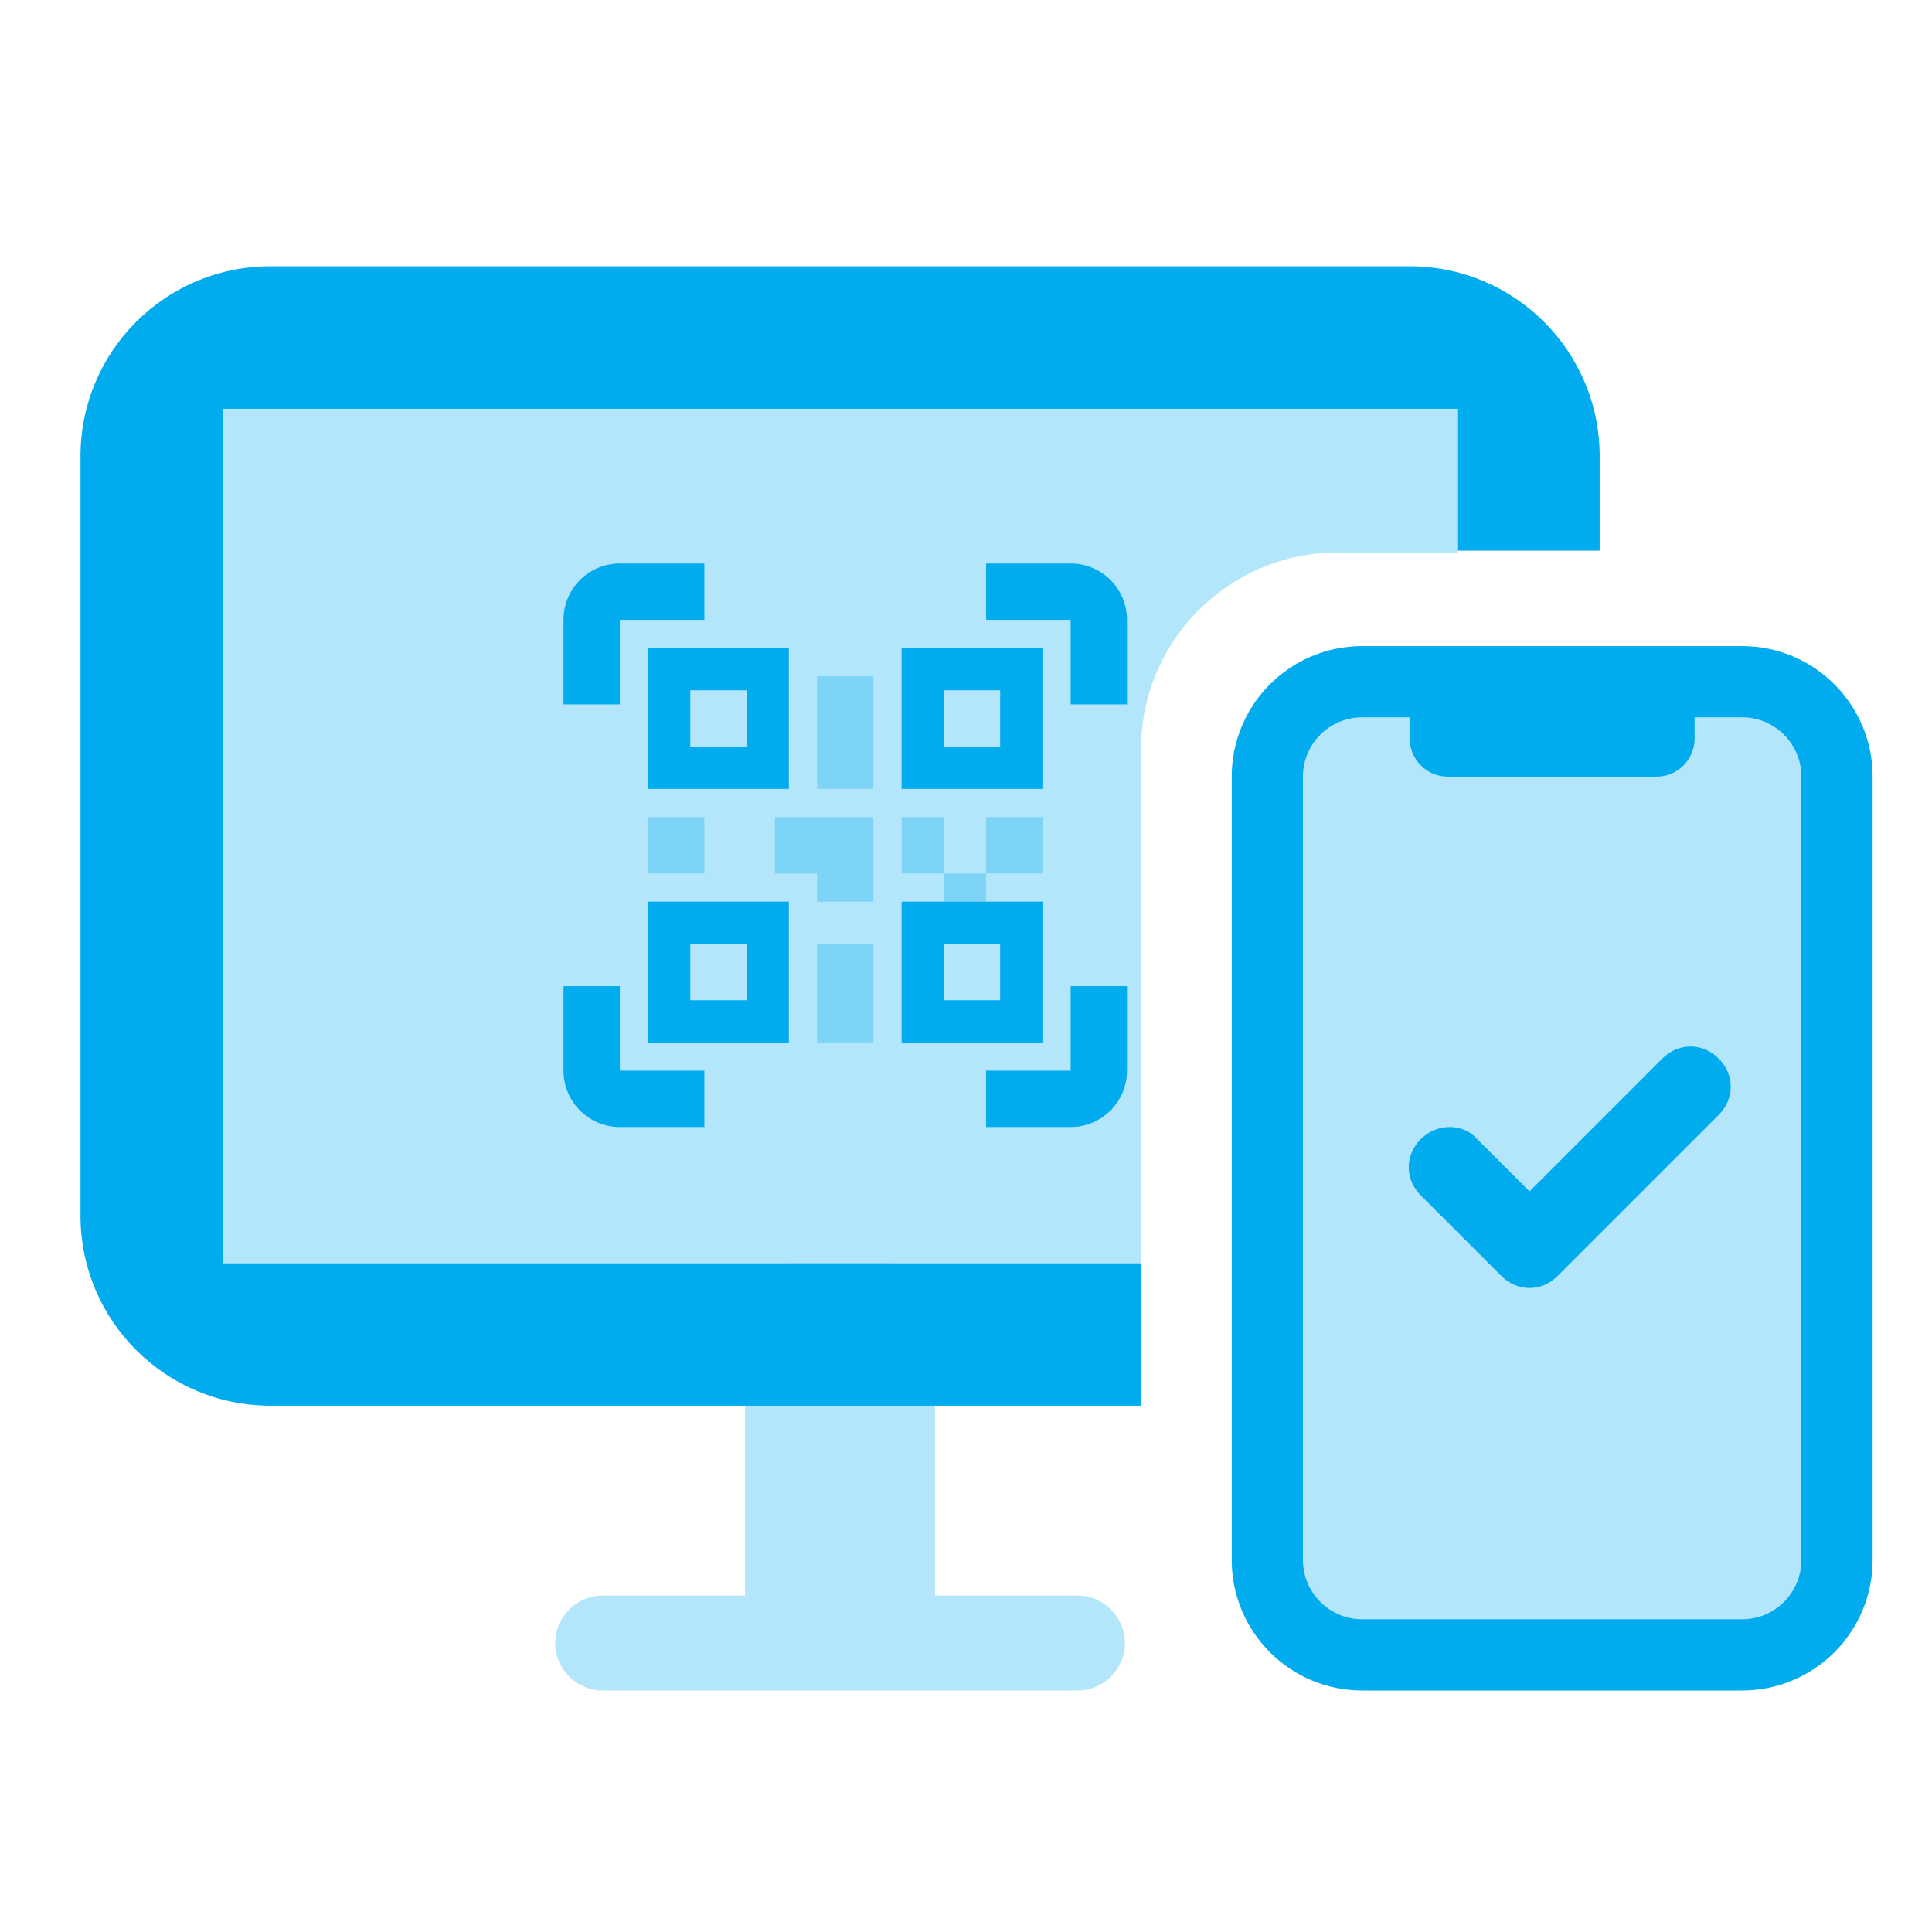 <svg width="48" height="48" viewBox="0 0 48 48" fill="none" xmlns="http://www.w3.org/2000/svg">
<g clip-path="url(#clip0_3080_7352)">
<path opacity="0.3" fill-rule="evenodd" clip-rule="evenodd" d="M19.692 31.385C19.043 31.385 18.512 31.916 18.512 32.564V39.641H14.974C14.325 39.641 13.795 40.172 13.795 40.82C13.795 41.469 14.325 42 14.974 42H26.769C27.417 42 27.948 41.469 27.948 40.82C27.948 40.172 27.417 39.641 26.769 39.641H23.23V32.564C23.23 31.916 22.7 31.385 22.051 31.385H19.692Z" fill="#00ABEE"/>
<path opacity="0.3" fill-rule="evenodd" clip-rule="evenodd" d="M33.173 17.231C32.241 17.231 31.486 17.927 31.486 18.788V39.276C31.486 40.137 32.241 40.832 33.173 40.832H43.953C44.885 40.832 45.64 40.137 45.64 39.276V18.788C45.64 17.927 44.885 17.231 43.953 17.231H33.173Z" fill="#00ABEE"/>
<path fill-rule="evenodd" clip-rule="evenodd" d="M33.845 16.052H43.281C45.074 16.052 46.525 17.503 46.525 19.295V38.756C46.525 40.549 45.074 42 43.281 42H33.845C32.053 42 30.602 40.549 30.602 38.756V19.295C30.602 17.503 32.053 16.052 33.845 16.052ZM33.845 17.821C33.032 17.821 32.371 18.481 32.371 19.295V38.756C32.371 39.57 33.032 40.231 33.845 40.231H43.281C44.095 40.231 44.755 39.57 44.755 38.756V19.295C44.755 18.481 44.095 17.821 43.281 17.821H42.102V18.352C42.102 18.871 41.677 19.295 41.158 19.295H35.968C35.45 19.295 35.025 18.871 35.025 18.352V17.821H33.845Z" fill="#00ABEE"/>
<path fill-rule="evenodd" clip-rule="evenodd" d="M28.349 31.385H5.538V10.155H36.204V13.681H39.743V11.334C39.743 8.727 37.632 6.616 35.025 6.616H6.718C4.111 6.616 2 8.727 2 11.334V30.205C2 32.812 4.111 34.923 6.718 34.923H28.349V31.385Z" fill="#00ABEE"/>
<path opacity="0.3" fill-rule="evenodd" clip-rule="evenodd" d="M28.349 18.611C28.349 15.922 30.531 13.728 33.232 13.728H36.204V10.154H5.538V31.385H28.349V18.611Z" fill="#00ABEE"/>
</g>
<path fill-rule="evenodd" clip-rule="evenodd" d="M24.5 15.4H26.6V17.5H28V15.4C28 14.627 27.373 14 26.6 14H24.5V15.4ZM17.5 15.4V14H15.4C14.627 14 14 14.627 14 15.4V17.5H15.4V15.4H17.5ZM15.4 24.5H14V26.6C14 27.373 14.627 28 15.4 28H17.5V26.6H15.4V24.5ZM24.5 26.6V28H26.6C27.373 28 28 27.373 28 26.6V24.5H26.6V26.6H24.5Z" fill="#00ABEE"/>
<path fill-rule="evenodd" clip-rule="evenodd" d="M18.549 17.15H17.15V18.55H18.549V17.15ZM16.1 16.101V19.6H19.599V16.101H16.1Z" fill="#00ABEE"/>
<path fill-rule="evenodd" clip-rule="evenodd" d="M18.549 23.45H17.15V24.85H18.549V23.45ZM16.1 22.4V25.9H19.599V22.4H16.1Z" fill="#00ABEE"/>
<path fill-rule="evenodd" clip-rule="evenodd" d="M24.849 17.15H23.45V18.55H24.849V17.15ZM22.4 16.101V19.6H25.899V16.101H22.4Z" fill="#00ABEE"/>
<path fill-rule="evenodd" clip-rule="evenodd" d="M24.849 23.45H23.45V24.85H24.849V23.45ZM22.4 22.4V25.9H25.899V22.4H22.4Z" fill="#00ABEE"/>
<path d="M20.3 16.801H21.7V19.6H20.3V16.801Z" fill="#00ABEE" fill-opacity="0.3"/>
<path d="M20.3 23.45H21.7V25.9H20.3V23.45Z" fill="#00ABEE" fill-opacity="0.3"/>
<path d="M16.1 21.7L16.1 20.3L17.5 20.3L17.5 21.7L16.1 21.7Z" fill="#00ABEE" fill-opacity="0.3"/>
<path fill-rule="evenodd" clip-rule="evenodd" d="M19.25 20.301V21.701H20.3V22.4H21.7V21.701L21.7 21.701V20.301H19.25Z" fill="#00ABEE" fill-opacity="0.3"/>
<path d="M24.5 21.7L24.5 20.3L25.9 20.3L25.9 21.7L24.5 21.7Z" fill="#00ABEE" fill-opacity="0.3"/>
<path d="M22.4 21.7L22.4 20.3L23.45 20.3L23.45 21.7L22.4 21.7Z" fill="#00ABEE" fill-opacity="0.3"/>
<path d="M23.45 22.4L23.45 21.701L24.5 21.701L24.5 22.4L23.45 22.4Z" fill="#00ABEE" fill-opacity="0.3"/>
<path fill-rule="evenodd" clip-rule="evenodd" d="M38 32C37.75 32 37.5 31.9 37.3 31.7L35.3 29.7C34.9 29.3 34.9 28.7 35.3 28.3C35.7 27.9 36.35 27.9 36.7 28.3L38 29.6L41.3 26.3C41.7 25.9 42.3 25.9 42.7 26.3C43.1 26.7 43.1 27.3 42.7 27.7L38.7 31.7C38.5 31.9 38.25 32 38 32Z" fill="#00ABEE"/>
<defs>
<clipPath id="clip0_3080_7352">
<rect width="44.525" height="35.384" fill="white" transform="translate(2 6.616)"/>
</clipPath>
</defs>
</svg>
